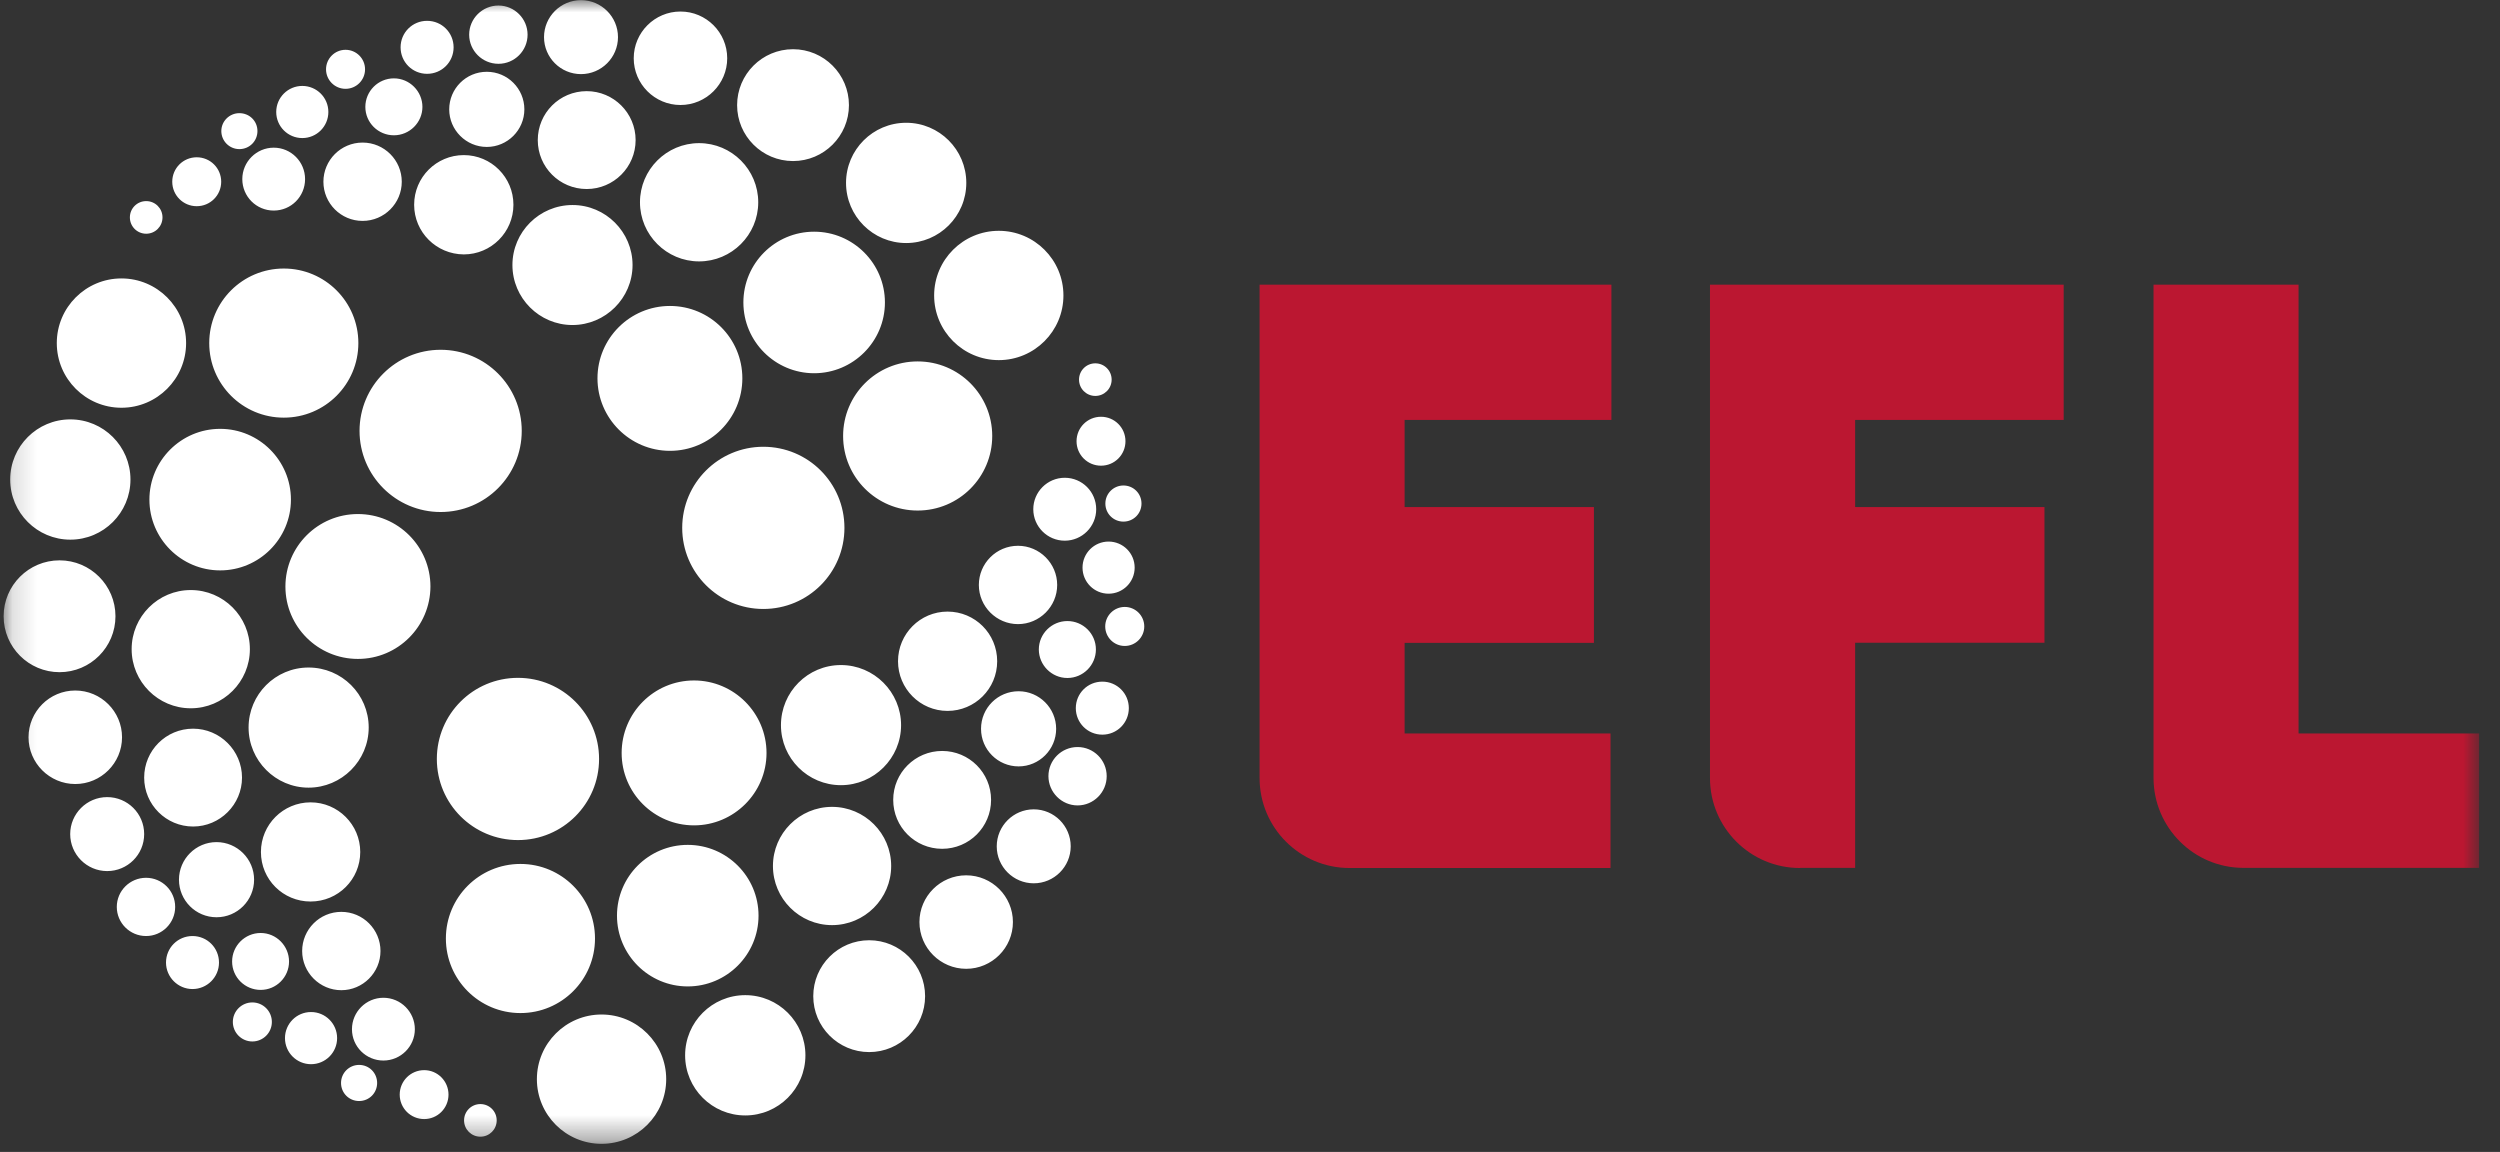 <svg xmlns="http://www.w3.org/2000/svg" width="102" height="47" viewBox="0 0 102 47" fill="none"><rect x="0" y="0" width="102" height="47" fill="#333333" stroke="none"/><mask id="mask0_22_715" style="mask-type:luminance" maskUnits="userSpaceOnUse" x="0" y="0" width="102" height="47"><path d="M101.148 0H0.148V46.65H101.148V0Z" fill="white"></path></mask><g mask="url(#mask0_22_715)"><path d="M7.878 29.73C6.773 29.73 5.882 30.621 5.882 31.726C5.882 32.831 6.779 33.722 7.878 33.722C8.977 33.722 9.874 32.825 9.874 31.726C9.874 30.627 8.977 29.73 7.878 29.73ZM3.071 28.173C2.02 28.173 1.164 29.029 1.164 30.081C1.164 31.132 2.02 31.988 3.071 31.988C4.123 31.988 4.979 31.132 4.979 30.081C4.979 29.029 4.123 28.173 3.071 28.173ZM2.43 22.862C1.17 22.862 0.148 23.884 0.148 25.143C0.148 26.403 1.17 27.425 2.43 27.425C3.689 27.425 4.711 26.403 4.711 25.143C4.711 23.884 3.689 22.862 2.43 22.862ZM2.869 17.111C1.515 17.111 0.416 18.21 0.416 19.565C0.416 20.919 1.515 22.018 2.869 22.018C4.224 22.018 5.323 20.919 5.323 19.565C5.323 18.21 4.224 17.111 2.869 17.111ZM4.955 11.36C3.499 11.36 2.317 12.542 2.317 13.998C2.317 15.453 3.499 16.636 4.955 16.636C6.41 16.636 7.593 15.453 7.593 13.998C7.593 12.542 6.41 11.36 4.955 11.36ZM11.579 10.956C9.898 10.956 8.537 12.316 8.537 13.998C8.537 15.679 9.898 17.04 11.579 17.04C13.261 17.04 14.621 15.679 14.621 13.998C14.621 12.316 13.261 10.956 11.579 10.956ZM7.783 24.074C6.452 24.074 5.371 25.155 5.371 26.486C5.371 27.817 6.452 28.898 7.783 28.898C9.114 28.898 10.195 27.817 10.195 26.486C10.195 25.155 9.114 24.074 7.783 24.074ZM19.6 45.046C19.232 45.046 18.934 45.343 18.934 45.712C18.934 46.08 19.232 46.377 19.6 46.377C19.968 46.377 20.265 46.08 20.265 45.712C20.265 45.343 19.968 45.046 19.6 45.046ZM17.307 43.662C16.754 43.662 16.308 44.108 16.308 44.66C16.308 45.213 16.754 45.658 17.307 45.658C17.853 45.658 18.299 45.213 18.299 44.66C18.299 44.108 17.853 43.662 17.307 43.662ZM15.643 40.709C14.936 40.709 14.36 41.285 14.36 41.992C14.36 42.7 14.936 43.27 15.643 43.27C16.35 43.27 16.926 42.694 16.926 41.992C16.926 41.291 16.356 40.709 15.643 40.709ZM14.651 43.448C14.247 43.448 13.914 43.775 13.914 44.185C13.914 44.595 14.241 44.922 14.651 44.922C15.061 44.922 15.387 44.595 15.387 44.185C15.387 43.775 15.061 43.448 14.651 43.448ZM10.296 40.899C9.856 40.899 9.5 41.256 9.5 41.695C9.5 42.135 9.856 42.492 10.296 42.492C10.736 42.492 11.092 42.135 11.092 41.695C11.092 41.256 10.736 40.899 10.296 40.899ZM12.69 41.291C12.102 41.291 11.627 41.767 11.627 42.355C11.627 42.943 12.102 43.419 12.69 43.419C13.278 43.419 13.754 42.943 13.754 42.355C13.754 41.767 13.278 41.291 12.69 41.291ZM10.635 38.066C9.993 38.066 9.47 38.588 9.47 39.23C9.47 39.871 9.993 40.388 10.635 40.388C11.276 40.388 11.793 39.866 11.793 39.23C11.793 38.594 11.276 38.066 10.635 38.066ZM7.854 38.19C7.254 38.19 6.773 38.672 6.773 39.272C6.773 39.866 7.26 40.353 7.854 40.353C8.448 40.353 8.935 39.871 8.935 39.272C8.935 38.672 8.454 38.19 7.854 38.19ZM5.959 35.814C5.299 35.814 4.765 36.348 4.765 37.002C4.765 37.655 5.299 38.19 5.959 38.19C6.618 38.19 7.147 37.655 7.147 37.002C7.147 36.343 6.612 35.814 5.959 35.814ZM4.373 32.522C3.541 32.522 2.864 33.2 2.864 34.031C2.864 34.863 3.541 35.54 4.373 35.54C5.204 35.54 5.882 34.869 5.882 34.031C5.882 33.194 5.204 32.522 4.373 32.522ZM8.834 34.358C7.991 34.358 7.302 35.047 7.302 35.891C7.302 36.735 7.985 37.424 8.834 37.424C9.684 37.424 10.367 36.735 10.367 35.891C10.367 35.047 9.678 34.358 8.834 34.358ZM13.926 37.204C13.041 37.204 12.328 37.923 12.328 38.802C12.328 39.681 13.047 40.4 13.926 40.4C14.805 40.4 15.524 39.681 15.524 38.802C15.524 37.923 14.811 37.204 13.926 37.204ZM12.672 32.736C11.556 32.736 10.646 33.639 10.646 34.762C10.646 35.885 11.55 36.782 12.672 36.782C13.795 36.782 14.698 35.879 14.698 34.762C14.698 33.645 13.789 32.736 12.672 32.736ZM12.589 27.235C11.235 27.235 10.142 28.334 10.142 29.682C10.142 31.031 11.241 32.136 12.589 32.136C13.938 32.136 15.043 31.037 15.043 29.682C15.043 28.328 13.944 27.235 12.589 27.235ZM8.983 17.497C7.391 17.497 6.096 18.792 6.096 20.384C6.096 21.977 7.391 23.272 8.983 23.272C10.575 23.272 11.87 21.977 11.87 20.384C11.87 18.792 10.575 17.497 8.983 17.497ZM14.603 20.973C12.97 20.973 11.645 22.297 11.645 23.931C11.645 25.565 12.97 26.884 14.603 26.884C16.237 26.884 17.556 25.559 17.562 23.931C17.562 22.297 16.237 20.973 14.603 20.973ZM17.978 14.271C16.148 14.271 14.669 15.756 14.669 17.58C14.669 19.404 16.148 20.89 17.978 20.89C19.808 20.89 21.287 19.41 21.287 17.58C21.287 15.75 19.808 14.271 17.978 14.271ZM23.937 3.719C22.832 3.719 21.941 4.611 21.941 5.716C21.941 6.821 22.832 7.712 23.937 7.712C25.042 7.712 25.933 6.815 25.933 5.716C25.933 4.611 25.036 3.719 23.937 3.719ZM27.763 0.47C26.712 0.47 25.856 1.325 25.856 2.377C25.856 3.428 26.712 4.284 27.763 4.284C28.815 4.284 29.67 3.428 29.67 2.377C29.67 1.325 28.815 0.47 27.763 0.47ZM32.356 2.008C31.096 2.008 30.074 3.03 30.074 4.29C30.074 5.549 31.096 6.571 32.356 6.571C33.615 6.571 34.637 5.549 34.637 4.29C34.637 3.03 33.615 2.008 32.356 2.008ZM36.972 5.009C35.617 5.009 34.518 6.108 34.518 7.462C34.518 8.817 35.617 9.916 36.972 9.916C38.326 9.916 39.425 8.817 39.425 7.462C39.425 6.108 38.326 5.009 36.972 5.009ZM40.751 9.417C39.295 9.417 38.113 10.599 38.113 12.055C38.113 13.511 39.295 14.693 40.751 14.693C42.206 14.693 43.388 13.511 43.388 12.055C43.388 10.599 42.206 9.417 40.751 9.417ZM37.441 14.746C35.76 14.746 34.399 16.107 34.399 17.788C34.399 19.47 35.76 20.83 37.441 20.83C39.123 20.83 40.483 19.47 40.483 17.788C40.483 16.107 39.123 14.746 37.441 14.746ZM28.523 5.84C27.193 5.84 26.111 6.922 26.111 8.253C26.111 9.583 27.193 10.665 28.523 10.665C29.854 10.665 30.936 9.583 30.936 8.253C30.936 6.922 29.854 5.84 28.523 5.84ZM5.965 8.205C5.596 8.205 5.299 8.502 5.299 8.87C5.299 9.239 5.596 9.536 5.965 9.536C6.333 9.536 6.63 9.239 6.63 8.87C6.63 8.502 6.333 8.205 5.965 8.205ZM8.026 6.417C7.474 6.417 7.028 6.862 7.028 7.415C7.028 7.967 7.474 8.413 8.026 8.413C8.579 8.413 9.025 7.967 9.025 7.415C9.025 6.862 8.579 6.417 8.026 6.417ZM11.169 6.025C10.462 6.025 9.886 6.601 9.886 7.308C9.886 8.015 10.456 8.591 11.169 8.591C11.882 8.591 12.447 8.015 12.447 7.308C12.447 6.601 11.876 6.025 11.169 6.025ZM9.767 4.617C9.363 4.617 9.03 4.943 9.03 5.347C9.03 5.751 9.357 6.084 9.767 6.084C10.177 6.084 10.504 5.757 10.504 5.347C10.504 4.937 10.177 4.617 9.767 4.617ZM14.098 2.032C13.659 2.032 13.302 2.389 13.302 2.828C13.302 3.268 13.659 3.624 14.098 3.624C14.538 3.624 14.894 3.268 14.894 2.828C14.894 2.389 14.538 2.032 14.098 2.032ZM12.334 3.506C11.746 3.506 11.27 3.981 11.27 4.569C11.27 5.157 11.746 5.633 12.334 5.633C12.922 5.633 13.397 5.157 13.397 4.569C13.397 3.981 12.922 3.506 12.334 3.506ZM16.071 3.197C15.429 3.197 14.906 3.719 14.906 4.361C14.906 5.003 15.429 5.52 16.071 5.52C16.712 5.52 17.235 4.997 17.235 4.361C17.235 3.725 16.712 3.197 16.071 3.197ZM17.425 0.85C16.825 0.85 16.344 1.331 16.344 1.931C16.344 2.531 16.825 3.012 17.425 3.012C18.026 3.012 18.507 2.531 18.507 1.931C18.507 1.331 18.026 0.85 17.425 0.85ZM20.337 0.226C19.677 0.226 19.142 0.761 19.142 1.414C19.142 2.068 19.677 2.603 20.337 2.603C20.996 2.603 21.525 2.068 21.525 1.414C21.525 0.761 20.99 0.226 20.337 0.226ZM23.705 0.006C22.873 0.006 22.196 0.684 22.196 1.515C22.196 2.347 22.873 3.024 23.705 3.024C24.537 3.024 25.214 2.347 25.214 1.515C25.214 0.684 24.537 0.006 23.705 0.006ZM19.861 2.929C19.012 2.929 18.328 3.618 18.328 4.462C18.328 5.306 19.018 5.995 19.861 5.995C20.705 5.995 21.394 5.306 21.394 4.462C21.394 3.618 20.711 2.929 19.861 2.929ZM14.793 5.817C13.908 5.817 13.195 6.536 13.195 7.415C13.195 8.294 13.908 9.013 14.793 9.013C15.679 9.013 16.392 8.294 16.392 7.415C16.392 6.536 15.679 5.817 14.793 5.817ZM18.923 6.328C17.806 6.328 16.897 7.231 16.897 8.354C16.897 9.476 17.806 10.374 18.923 10.38C20.04 10.38 20.948 9.471 20.948 8.354C20.948 7.237 20.045 6.328 18.923 6.328ZM23.361 8.365C22.006 8.365 20.907 9.465 20.907 10.813C20.907 12.162 22.006 13.261 23.355 13.261C24.703 13.261 25.808 12.162 25.808 10.813C25.808 9.465 24.709 8.365 23.361 8.365ZM33.217 9.453C31.619 9.453 30.33 10.748 30.33 12.34C30.33 13.932 31.625 15.228 33.217 15.228C34.809 15.228 36.105 13.932 36.105 12.34C36.105 10.748 34.809 9.453 33.217 9.453ZM27.335 12.483C25.701 12.483 24.377 13.808 24.377 15.435C24.377 17.063 25.701 18.394 27.335 18.394C28.969 18.394 30.288 17.069 30.288 15.435C30.288 13.802 28.963 12.483 27.335 12.483ZM31.144 18.228C29.314 18.228 27.834 19.713 27.834 21.537C27.834 23.361 29.314 24.846 31.144 24.846C32.974 24.846 34.453 23.367 34.453 21.537C34.453 19.707 32.974 18.228 31.144 18.228ZM38.439 30.639C37.34 30.639 36.443 31.53 36.443 32.635C36.443 33.74 37.334 34.631 38.439 34.631C39.544 34.631 40.436 33.74 40.436 32.635C40.436 31.53 39.544 30.639 38.439 30.639ZM39.42 35.713C38.368 35.713 37.513 36.568 37.513 37.62C37.513 38.672 38.368 39.527 39.42 39.527C40.471 39.527 41.327 38.672 41.327 37.62C41.327 36.568 40.471 35.713 39.42 35.713ZM35.463 38.362C34.203 38.362 33.181 39.384 33.181 40.644C33.181 41.903 34.203 42.925 35.463 42.925C36.722 42.925 37.744 41.903 37.744 40.644C37.744 39.384 36.722 38.362 35.463 38.362ZM30.407 40.602C29.052 40.602 27.953 41.701 27.953 43.056C27.953 44.411 29.052 45.51 30.407 45.51C31.762 45.51 32.861 44.411 32.861 43.056C32.861 41.701 31.762 40.602 30.407 40.602ZM24.543 41.392C23.087 41.392 21.905 42.575 21.905 44.03C21.905 45.486 23.087 46.668 24.543 46.668C25.999 46.668 27.181 45.486 27.181 44.03C27.181 42.575 25.999 41.392 24.543 41.392ZM21.234 35.249C19.552 35.249 18.192 36.61 18.192 38.291C18.192 39.972 19.552 41.333 21.234 41.333C22.915 41.333 24.276 39.972 24.276 38.291C24.276 36.61 22.915 35.249 21.234 35.249ZM33.948 32.92C32.617 32.92 31.536 34.002 31.536 35.333C31.536 36.663 32.617 37.745 33.948 37.745C35.279 37.745 36.36 36.663 36.36 35.333C36.36 34.002 35.279 32.92 33.948 32.92ZM44.689 14.824C44.321 14.824 44.024 15.121 44.024 15.489C44.024 15.857 44.321 16.154 44.689 16.154C45.058 16.154 45.355 15.857 45.355 15.489C45.355 15.121 45.058 14.824 44.689 14.824ZM44.921 17.004C44.369 17.004 43.923 17.45 43.923 18.002C43.923 18.555 44.369 19 44.921 19C45.474 19 45.919 18.555 45.919 18.002C45.919 17.45 45.474 17.004 44.921 17.004ZM43.442 19.493C42.735 19.493 42.158 20.07 42.158 20.777C42.158 21.484 42.735 22.06 43.442 22.06C44.149 22.06 44.725 21.484 44.725 20.777C44.725 20.07 44.155 19.493 43.442 19.493ZM45.836 19.808C45.432 19.808 45.099 20.135 45.099 20.545C45.099 20.955 45.426 21.282 45.836 21.282C46.246 21.282 46.573 20.955 46.573 20.545C46.573 20.135 46.246 19.808 45.836 19.808ZM45.89 24.763C45.45 24.763 45.093 25.12 45.093 25.559C45.093 25.999 45.45 26.355 45.89 26.355C46.329 26.355 46.686 25.999 46.686 25.559C46.686 25.12 46.329 24.763 45.89 24.763ZM45.23 22.096C44.642 22.096 44.167 22.571 44.167 23.159C44.167 23.747 44.642 24.223 45.23 24.223C45.818 24.223 46.294 23.747 46.294 23.159C46.294 22.571 45.818 22.096 45.23 22.096ZM43.549 25.339C42.907 25.339 42.384 25.862 42.384 26.498C42.384 27.134 42.907 27.662 43.549 27.662C44.19 27.662 44.713 27.14 44.713 26.498C44.713 25.856 44.19 25.339 43.549 25.339ZM44.975 27.811C44.374 27.811 43.893 28.292 43.893 28.892C43.893 29.492 44.374 29.974 44.975 29.974C45.575 29.974 46.056 29.492 46.056 28.892C46.056 28.292 45.575 27.811 44.975 27.811ZM43.965 30.479C43.305 30.479 42.776 31.013 42.776 31.667C42.776 32.32 43.311 32.861 43.965 32.861C44.618 32.861 45.153 32.326 45.153 31.667C45.153 31.007 44.618 30.479 43.965 30.479ZM42.176 33.021C41.345 33.021 40.667 33.699 40.667 34.53C40.667 35.362 41.345 36.039 42.176 36.039C43.008 36.039 43.685 35.362 43.685 34.53C43.685 33.699 43.008 33.021 42.176 33.021ZM41.559 28.203C40.709 28.203 40.026 28.886 40.026 29.736C40.026 30.585 40.715 31.269 41.559 31.269C42.402 31.269 43.091 30.579 43.091 29.736C43.091 28.892 42.402 28.203 41.559 28.203ZM41.535 22.268C40.65 22.268 39.937 22.987 39.937 23.866C39.937 24.745 40.656 25.464 41.535 25.464C42.414 25.464 43.133 24.745 43.133 23.866C43.133 22.987 42.414 22.268 41.535 22.268ZM38.659 24.953C37.542 24.953 36.639 25.862 36.639 26.979C36.639 28.096 37.542 29.005 38.659 29.005C39.776 29.005 40.685 28.102 40.685 26.979C40.685 25.856 39.782 24.953 38.659 24.953ZM34.31 27.134C32.956 27.134 31.863 28.233 31.863 29.587C31.863 30.942 32.962 32.035 34.31 32.035C35.659 32.035 36.764 30.936 36.764 29.587C36.764 28.239 35.665 27.134 34.31 27.134ZM28.06 34.471C26.462 34.471 25.173 35.766 25.173 37.358C25.173 38.951 26.468 40.246 28.06 40.246C29.652 40.246 30.948 38.951 30.948 37.358C30.948 35.766 29.652 34.471 28.06 34.471ZM28.316 27.763C26.682 27.763 25.363 29.088 25.363 30.722C25.363 32.356 26.688 33.675 28.316 33.675C29.943 33.675 31.274 32.35 31.274 30.722C31.274 29.094 29.949 27.763 28.316 27.763ZM24.442 30.966C24.442 32.796 22.963 34.275 21.133 34.275C19.303 34.275 17.823 32.796 17.823 30.966C17.823 29.136 19.303 27.656 21.133 27.656C22.963 27.656 24.442 29.142 24.442 30.966Z" fill="white"></path><path d="M101.148 35.415V29.926H93.781V11.615H87.864V31.738C87.864 33.764 89.509 35.409 91.535 35.409H101.142L101.148 35.415ZM51.391 31.744C51.391 33.77 53.036 35.415 55.062 35.415H65.709V29.926H57.308V26.23H65.032V20.687H57.308V17.134H65.745V11.615H51.391V31.738V31.744ZM73.438 35.415C71.412 35.415 69.767 33.77 69.767 31.744V11.615H84.198V17.134H75.69V20.687H83.414V26.224H75.69V35.409H73.444L73.438 35.415Z" fill="#BB1731"></path></g></svg>